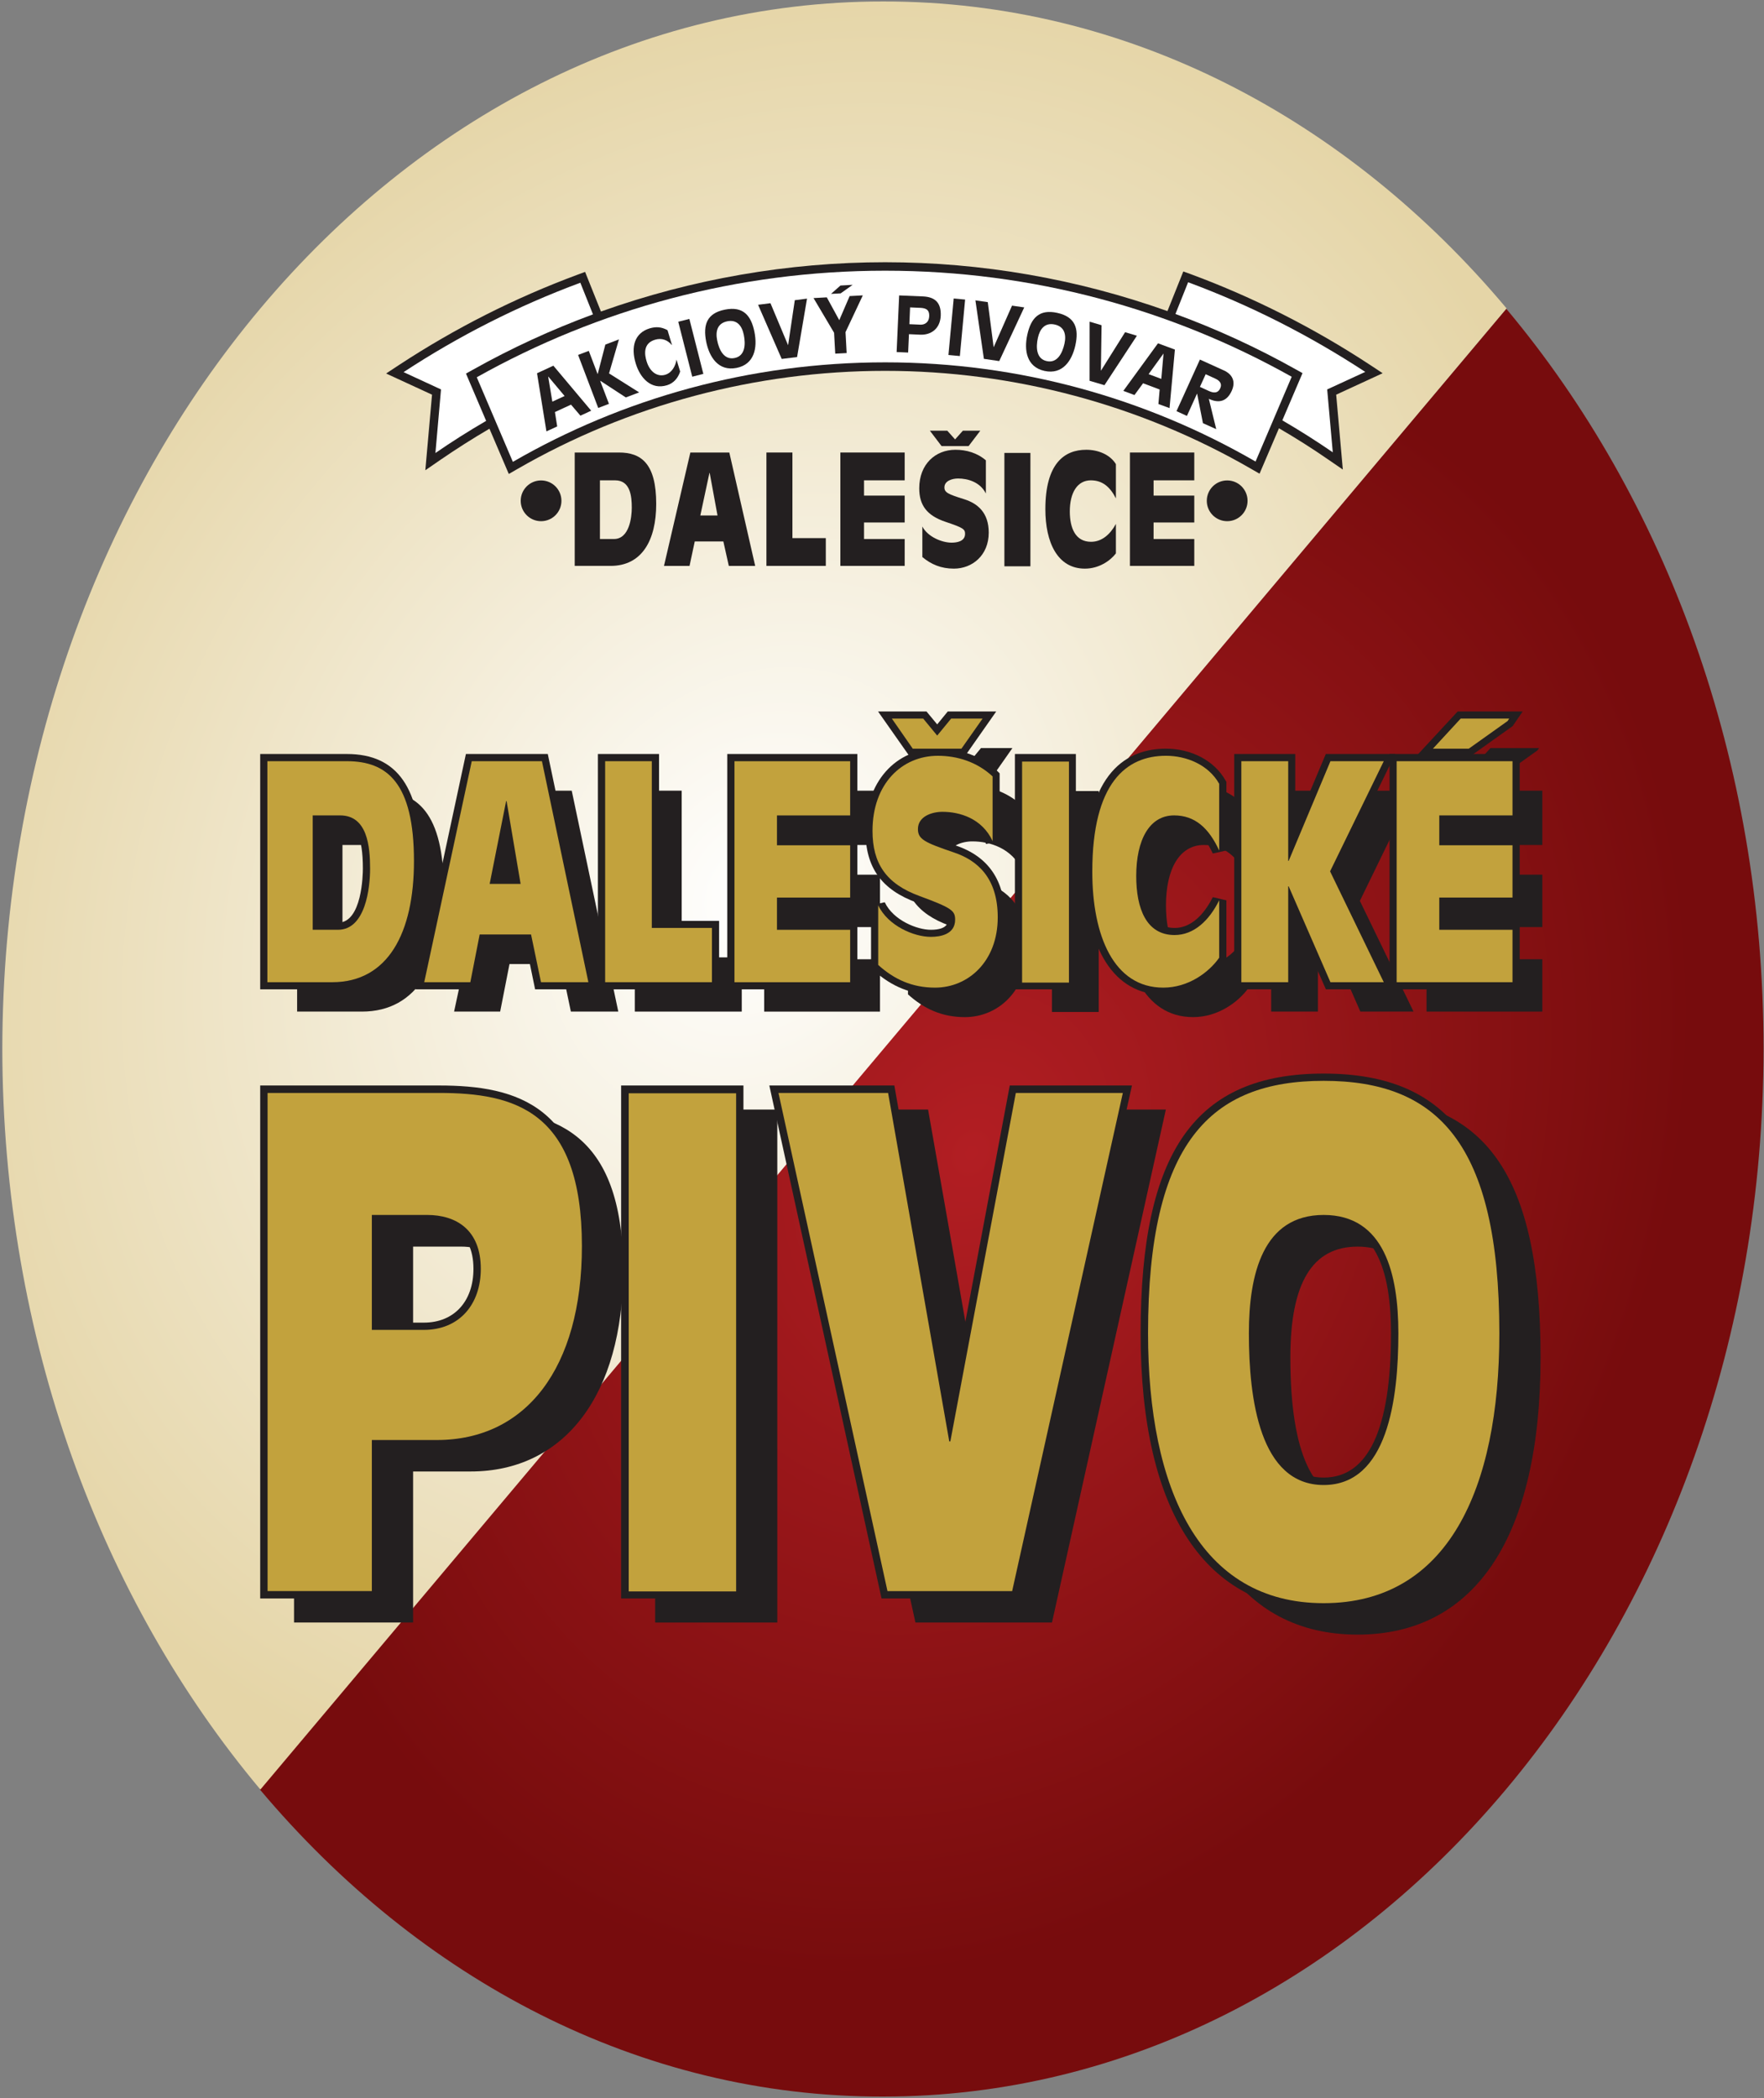 <?xml version="1.0" encoding="UTF-8" standalone="no"?>
<!DOCTYPE svg PUBLIC "-//W3C//DTD SVG 1.1//EN" "http://www.w3.org/Graphics/SVG/1.1/DTD/svg11.dtd">
<svg width="100%" height="100%" viewBox="0 0 1775 2111" version="1.1" xmlns="http://www.w3.org/2000/svg" xmlns:xlink="http://www.w3.org/1999/xlink" xml:space="preserve" xmlns:serif="http://www.serif.com/" style="fill-rule:evenodd;clip-rule:evenodd;stroke-linejoin:round;stroke-miterlimit:1.414;">
    <rect x="0" y="0" width="1775" height="2111" fill="#808080" stroke="none"/>
    <g id="Artboard1" transform="matrix(0.874,0,0,0.928,-141.575,-125.32)">
        <rect x="162" y="135" width="2030.44" height="2273.13" style="fill:none;"/>
        <g transform="matrix(-425.079,837.899,705.923,317.4,1853.59,1642.28)">
            <path d="M-1.158,-0.637L1.029,-1.353C1.149,-1.02 1.162,-0.653 1.039,-0.33C0.794,0.316 0.102,0.541 -0.508,0.174C-0.812,-0.009 -1.038,-0.305 -1.158,-0.637L-1.158,-0.637Z" style="fill:url(#_Radial1);fill-rule:nonzero;"/>
        </g>
        <g transform="matrix(589.725,-882.257,-774.7,-458.945,505.662,794.475)">
            <path d="M-0.552,0.02C-0.806,-0.174 -0.982,-0.454 -1.061,-0.751L0.932,-1.085L0.933,-1.085C1.012,-0.788 0.993,-0.475 0.858,-0.216C0.589,0.302 -0.042,0.407 -0.552,0.02Z" style="fill:url(#_Radial2);fill-rule:nonzero;"/>
        </g>
        <g transform="matrix(4.768,0,0,4.489,1009.4,1868.05)">
            <path d="M0,-123.891L-27.753,-123.891L-27.753,0L1.783,0L1.783,-123.891L0,-123.891Z" style="fill:rgb(35,31,32);fill-rule:nonzero;"/>
        </g>
        <g transform="matrix(4.768,0,0,4.489,1454.69,1868.05)">
            <path d="M0,-123.891L-27.296,-123.891C-27.296,-123.891 -39.046,-61.445 -41.717,-47.187C-44.247,-61.463 -55.167,-123.891 -55.167,-123.891L-85.357,-123.891L-58.259,0L-25.329,0L2.205,-123.891L0,-123.891Z" style="fill:rgb(35,31,32);fill-rule:nonzero;"/>
        </g>
        <g transform="matrix(4.768,0,0,4.489,1475.19,1599.47)">
            <path d="M0,-4.196C0,38.984 15.695,62.74 44.199,62.74C72.668,62.74 88.375,38.984 88.375,-4.196C88.375,-48.192 75.168,-66.936 44.199,-66.936C13.223,-66.936 0,-48.192 0,-4.196M27.951,-4.196C27.951,-22.227 33.266,-30.991 44.199,-30.991C55.119,-30.991 60.457,-22.227 60.457,-4.196C60.457,18.927 54.975,30.638 44.199,30.638C33.432,30.638 27.951,18.927 27.951,-4.196" style="fill:rgb(35,31,32);fill-rule:nonzero;"/>
        </g>
        <g transform="matrix(4.768,0,0,4.489,470.049,1868.05)">
            <path d="M0,-123.891L-1.783,-123.891L-1.783,0L26.962,0L26.962,-36.482L40.874,-36.482C63.557,-36.482 77.675,-55.107 77.675,-85.125C77.675,-119.164 60.205,-123.891 41.365,-123.891L0,-123.891M38.54,-90.828C42.679,-90.828 49.711,-89.343 49.711,-79.618C49.711,-71.733 45.028,-66.615 37.728,-66.615L26.962,-66.615L26.962,-90.828L38.54,-90.828Z" style="fill:rgb(35,31,32);fill-rule:nonzero;"/>
        </g>
        <g transform="matrix(4.768,0,0,4.489,509.046,1894.15)">
            <path d="M0,-123.889L-1.792,-123.889L-1.792,0L26.958,0L26.958,-36.481L40.855,-36.481C63.565,-36.481 77.67,-55.101 77.67,-85.133C77.67,-119.159 60.214,-123.889 41.388,-123.889L0,-123.889M38.527,-90.791C42.705,-90.791 49.715,-89.355 49.715,-79.603C49.715,-71.728 45.007,-66.654 37.736,-66.654L26.958,-66.654L26.958,-90.791L38.527,-90.791Z" style="fill:rgb(35,31,32);fill-rule:nonzero;"/>
        </g>
        <g transform="matrix(4.768,0,0,4.489,1048.41,1894.15)">
            <path d="M0,-123.889L-27.717,-123.889L-27.717,0L1.779,0L1.779,-123.889L0,-123.889Z" style="fill:rgb(35,31,32);fill-rule:nonzero;"/>
        </g>
        <g transform="matrix(4.768,0,0,4.489,1493.77,1894.15)">
            <path d="M0,-123.889L-27.326,-123.889C-27.326,-123.889 -39.05,-61.431 -41.751,-47.171C-44.229,-61.452 -55.219,-123.889 -55.219,-123.889L-85.375,-123.889L-58.275,0L-25.301,0L2.193,-123.889L0,-123.889Z" style="fill:rgb(35,31,32);fill-rule:nonzero;"/>
        </g>
        <g transform="matrix(4.768,0,0,4.489,1514.23,1625.45)">
            <path d="M0,-4.165C0,38.992 15.709,62.778 44.195,62.778C72.709,62.778 88.385,38.992 88.385,-4.165C88.385,-48.165 75.158,-66.943 44.195,-66.943C13.227,-66.943 0,-48.165 0,-4.165M27.965,-4.165C27.965,-22.18 33.27,-30.93 44.195,-30.93C55.119,-30.93 60.469,-22.18 60.469,-4.165C60.469,18.94 55.006,30.7 44.195,30.7C33.424,30.7 27.965,18.94 27.965,-4.165" style="fill:rgb(35,31,32);fill-rule:nonzero;"/>
        </g>
        <g transform="matrix(4.768,0,0,4.489,667.27,1860.06)">
            <path d="M0,-120.31L-41.365,-120.31L-41.365,0L-16.186,0L-16.186,-36.485L-0.492,-36.485C21.023,-36.485 34.535,-53.836 34.535,-83.345C34.535,-116.11 18.177,-120.31 0,-120.31M-3.637,-63.082L-16.186,-63.082L-16.186,-90.843L-2.825,-90.843C4.173,-90.843 10.122,-87.259 10.122,-77.837C10.122,-69.254 4.954,-63.082 -3.637,-63.082" style="fill:rgb(194,162,61);fill-rule:nonzero;"/>
        </g>
        <g transform="matrix(4.768,0,0,4.489,-882.168,-1694.45)">
            <rect x="370.805" y="671.599" width="25.934" height="120.31" style="fill:rgb(194,162,61);"/>
        </g>
        <g transform="matrix(4.768,0,0,4.489,1256.13,1482.38)">
            <path d="M0,47.974L-0.265,47.974L-15.033,-36.168L-41.502,-36.168L-15.182,84.142L14.921,84.142L41.646,-36.168L15.809,-36.168L0,47.974Z" style="fill:rgb(194,162,61);fill-rule:nonzero;"/>
        </g>
        <g transform="matrix(4.768,0,0,4.489,1685.92,1873.17)">
            <path d="M0,-126.156C-27.375,-126.156 -42.406,-111.23 -42.406,-65.174C-42.406,-27.572 -29.967,0 0,0C29.967,0 42.42,-27.572 42.42,-65.174C42.42,-111.23 27.389,-126.156 0,-126.156M0,-28.539C-15.428,-28.539 -18.059,-49.302 -18.059,-65.174C-18.059,-79.484 -14.645,-93.764 0,-93.764C14.654,-93.764 18.039,-79.484 18.039,-65.174C18.039,-49.302 15.445,-28.539 0,-28.539" style="fill:rgb(194,162,61);fill-rule:nonzero;"/>
        </g>
        <g transform="matrix(4.768,0,0,4.489,469.814,1207.66)">
            <path d="M0,-56.837L-1.733,-56.837L-1.733,0L15.656,0C29.286,0 37.145,-11.272 37.145,-30.96C37.145,-48.618 31.43,-56.837 19.188,-56.837L0,-56.837M17.562,-40.302C21.406,-40.302 23.059,-36.942 23.059,-29.149C23.059,-27.832 22.882,-16.095 17.058,-16.095L12.677,-16.095L12.677,-40.302L17.562,-40.302Z" style="fill:rgb(35,31,32);fill-rule:nonzero;"/>
        </g>
        <g transform="matrix(4.768,0,0,4.489,785.915,1207.66)">
            <path d="M0,-56.837L-18.357,-56.837L-30.547,0L-15.867,0C-15.867,0 -14.017,-9.344 -13.601,-11.518L-4.016,-11.518C-3.563,-9.37 -1.648,0 -1.648,0L13.353,0L1.413,-56.837L0,-56.837M-8.711,-36.191C-7.938,-31.755 -7.468,-28.777 -7.196,-27.151L-10.507,-27.151C-10.178,-28.812 -9.594,-31.759 -8.711,-36.191" style="fill:rgb(35,31,32);fill-rule:nonzero;"/>
        </g>
        <g transform="matrix(4.768,0,0,4.489,912.406,1207.66)">
            <path d="M0,-56.837L-13.015,-56.837L-13.015,0L16.253,0L16.253,-16.534L1.749,-16.534L1.749,-56.837L0,-56.837Z" style="fill:rgb(35,31,32);fill-rule:nonzero;"/>
        </g>
        <g transform="matrix(4.768,0,0,4.489,1140.77,1207.66)">
            <path d="M0,-56.837L-29.676,-56.837L-29.676,0L1.74,0L1.74,-16.095L-15.945,-16.095L-15.945,-20.44L1.74,-20.44L1.74,-36.524L-15.945,-36.524L-15.945,-40.302L1.74,-40.302L1.74,-56.837L0,-56.837Z" style="fill:rgb(35,31,32);fill-rule:nonzero;"/>
        </g>
        <g transform="matrix(4.768,0,0,4.489,1158.43,1124.33)">
            <path d="M0,-19.707C0,-10.864 3.844,-5.479 12.471,-2.348C19.921,0.394 19.921,0.784 19.921,1.737C19.921,2.332 19.921,4.181 15.778,4.181C12.45,4.181 6.716,1.9 4.648,-2.47L1.339,-1.724L1.339,13.436L1.933,13.954C6.404,17.981 11.122,19.854 16.797,19.854C25.178,19.854 33.657,13.436 33.657,1.162C33.657,-7.688 29.694,-13.501 21.867,-16.153C14.975,-18.486 14.391,-19.035 14.391,-20.142C14.391,-22.561 18.563,-22.589 18.589,-22.589C20.913,-22.589 26.584,-21.999 29.127,-16.535L32.391,-17.242L32.391,-33.604L31.851,-34.141C28.051,-37.698 23.096,-39.561 17.477,-39.561C7.186,-39.561 0,-31.417 0,-19.707" style="fill:rgb(35,31,32);fill-rule:nonzero;"/>
        </g>
        <g transform="matrix(4.768,0,0,4.489,1293.26,954.464)">
            <path d="M0,-10.709L-8.412,-10.709C-8.412,-10.709 -9.998,-8.772 -10.965,-7.587C-11.952,-8.772 -13.551,-10.709 -13.551,-10.709L-25.249,-10.709L-17.729,0L-4.213,0L3.29,-10.709L0,-10.709Z" style="fill:rgb(35,31,32);fill-rule:nonzero;"/>
        </g>
        <g transform="matrix(4.768,0,0,4.489,1392.57,1207.66)">
            <path d="M0,-56.837L-13.025,-56.837L-13.025,0L1.691,0L1.691,-56.837L0,-56.837Z" style="fill:rgb(35,31,32);fill-rule:nonzero;"/>
        </g>
        <g transform="matrix(4.768,0,0,4.489,1411.27,1080.08)">
            <path d="M0,0.009C0,18.634 7.024,29.712 18.877,29.712C25.74,29.712 31.092,25.631 33.766,21.801L34.115,21.326L34.115,6.927L30.842,6.155C29.436,8.939 26.428,13.595 21.604,13.595C15.375,13.595 14.053,6.747 14.053,1.05C14.053,-2.025 14.57,-11.877 21.488,-11.877C25.525,-11.877 28.408,-9.558 30.828,-4.388L34.115,-5.113L34.115,-21.668L33.891,-22.054C31.242,-26.768 25.707,-29.703 19.508,-29.703C10.582,-29.703 0,-24.546 0,0.009" style="fill:rgb(35,31,32);fill-rule:nonzero;"/>
        </g>
        <g transform="matrix(4.768,0,0,4.489,1755.11,1207.66)">
            <path d="M0,-56.837L-13.994,-56.837C-13.994,-56.837 -18.377,-46.465 -21.373,-39.306L-21.373,-56.837L-36.107,-56.837L-36.107,0L-21.373,0L-21.373,-16.851C-18.377,-10.012 -13.973,0 -13.973,0L2.773,0C2.773,0 -10.348,-27.063 -11.051,-28.495C-10.348,-29.919 2.773,-56.837 2.773,-56.837L0,-56.837Z" style="fill:rgb(35,31,32);fill-rule:nonzero;"/>
        </g>
        <g transform="matrix(4.768,0,0,4.489,1899.54,954.464)">
            <path d="M0,-10.709L-12.443,-10.709L-22.367,0L-9.236,0L0.826,-7.169L3.25,-10.709L0,-10.709Z" style="fill:rgb(35,31,32);fill-rule:nonzero;"/>
        </g>
        <g transform="matrix(4.768,0,0,4.489,1903.33,1207.66)">
            <path d="M0,-56.837L-29.686,-56.837L-29.686,0L1.736,0L1.736,-16.095L-15.963,-16.095L-15.963,-20.44L1.736,-20.44L1.736,-36.524L-15.963,-36.524L-15.963,-40.302L1.736,-40.302L1.736,-56.837L0,-56.837Z" style="fill:rgb(35,31,32);fill-rule:nonzero;"/>
        </g>
        <g transform="matrix(4.768,0,0,4.489,595.662,1231.79)">
            <path d="M0,-53.356L-19.212,-53.356L-19.212,0L-3.562,0C9.928,0 16.214,-11.908 16.214,-29.189C16.214,-48.186 9.722,-53.356 0,-53.356M-2.152,-12.645L-8.263,-12.645L-8.263,-40.244L-1.638,-40.244C4.977,-40.244 5.58,-32.758 5.58,-27.41C5.58,-22.78 4.516,-12.645 -2.152,-12.645" style="fill:rgb(35,31,32);fill-rule:nonzero;"/>
        </g>
        <g transform="matrix(4.768,0,0,4.489,739.418,1231.79)">
            <path d="M0,-53.356L-11.46,0L-0.333,0L1.92,-11.486L14.338,-11.486L16.737,0L28.188,0L16.946,-53.356L0,-53.356M4.34,-23.702L8.293,-43.702L8.408,-43.702L11.794,-23.702L4.34,-23.702Z" style="fill:rgb(35,31,32);fill-rule:nonzero;"/>
        </g>
        <g transform="matrix(4.768,0,0,4.489,946.817,1231.79)">
            <path d="M0,-53.356L-11.324,-53.356L-11.324,0L14.505,0L14.505,-13.097L0,-13.097L0,-53.356Z" style="fill:rgb(35,31,32);fill-rule:nonzero;"/>
        </g>
        <g transform="matrix(4.768,0,0,4.489,1041.8,992.303)">
            <path d="M0,53.356L27.963,53.356L27.963,40.71L10.279,40.71L10.279,32.939L27.963,32.939L27.963,20.285L10.279,20.285L10.279,13.112L27.963,13.112L27.963,0L0,0L0,53.356Z" style="fill:rgb(35,31,32);fill-rule:nonzero;"/>
        </g>
        <g transform="matrix(4.768,0,0,4.489,1294.31,1133.21)">
            <path d="M0,-9.397C-6.98,-11.754 -8.633,-12.563 -8.633,-15.01C-8.633,-18.085 -5.232,-19.148 -2.689,-19.148C1.432,-19.148 6.848,-17.572 9.373,-12.116L9.373,-27.717C5.617,-31.263 0.855,-32.694 -3.836,-32.694C-12.516,-32.694 -19.578,-25.921 -19.578,-14.592C-19.578,-6.646 -16.324,-1.74 -8.246,1.181C-0.555,3.993 0.346,4.634 0.346,6.887C0.346,10.476 -3.27,11.042 -5.518,11.042C-9.578,11.042 -15.846,8.399 -18.238,3.414L-18.238,17.802C-14.383,21.265 -10.086,23.297 -4.5,23.297C3.457,23.297 10.611,17.021 10.611,6.312C10.611,-3.194 5.719,-7.437 0,-9.397" style="fill:rgb(35,31,32);fill-rule:nonzero;"/>
        </g>
        <g transform="matrix(4.768,0,0,4.489,1303.35,946.105)">
            <path d="M0,7.252L5.078,0L-2.517,0L-5.886,4.103L-9.276,0L-16.814,0L-11.758,7.252L0,7.252Z" style="fill:rgb(35,31,32);fill-rule:nonzero;"/>
        </g>
        <g transform="matrix(4.768,0,0,4.489,-882.168,-2650.45)">
            <rect x="472.998" y="811.57" width="11.297" height="53.356" style="fill:rgb(35,31,32);"/>
        </g>
        <g transform="matrix(4.768,0,0,4.489,1538.57,1237.78)">
            <path d="M0,-55.991C-9.532,-55.991 -17.791,-49.521 -17.791,-28.011C-17.791,-12.535 -12.594,0 -0.623,0C5.477,0 10.389,-3.698 12.893,-7.217L12.893,-21.096C10.445,-16.207 6.746,-12.671 2.072,-12.671C-4.762,-12.671 -7.174,-19.159 -7.174,-27.013C-7.174,-35.68 -3.963,-41.579 1.98,-41.579C6.988,-41.579 10.34,-38.597 12.893,-33.081L12.893,-49.219C10.291,-53.852 5.033,-55.991 0,-55.991" style="fill:rgb(35,31,32);fill-rule:nonzero;"/>
        </g>
        <g transform="matrix(4.768,0,0,4.489,1728.14,1231.79)">
            <path d="M0,-53.356L-10.115,-29.259L-10.244,-29.259L-10.244,-53.356L-21.533,-53.356L-21.533,0L-10.244,0L-10.244,-23.134L-10.115,-23.134L0,0L12.844,0L-0.113,-26.745L12.844,-53.356L0,-53.356Z" style="fill:rgb(35,31,32);fill-rule:nonzero;"/>
        </g>
        <g transform="matrix(4.768,0,0,4.489,1931.9,976.034)">
            <path d="M0,-6.084L0.422,-6.668L-11.303,-6.668L-18.002,0.584L-9.348,0.584L0,-6.084Z" style="fill:rgb(35,31,32);fill-rule:nonzero;"/>
        </g>
        <g transform="matrix(4.768,0,0,4.489,1937.64,1172.94)">
            <path d="M0,-27.132L0,-40.244L-27.951,-40.244L-27.951,13.112L0,13.112L0,0.467L-17.697,0.467L-17.697,-7.305L0,-7.305L0,-19.959L-17.697,-19.959L-17.697,-27.132L0,-27.132Z" style="fill:rgb(35,31,32);fill-rule:nonzero;"/>
        </g>
        <g transform="matrix(4.768,0,0,4.489,561.298,1199.93)">
            <path d="M0,-53.379L-19.188,-53.379L-19.188,0L-3.532,0C9.954,0 16.208,-11.939 16.208,-29.237C16.208,-48.195 9.708,-53.379 0,-53.379M-2.13,-12.663L-8.24,-12.663L-8.24,-40.288L-1.626,-40.288C4.963,-40.288 5.614,-32.781 5.614,-27.427C5.614,-22.803 4.521,-12.663 -2.13,-12.663" style="fill:rgb(194,162,61);fill-rule:nonzero;"/>
        </g>
        <g transform="matrix(4.768,0,0,4.489,705.114,1199.93)">
            <path d="M0,-53.379L-11.474,0L-0.343,0L1.91,-11.525L14.32,-11.525L16.719,0L28.161,0L16.947,-53.379L0,-53.379M4.322,-23.742L8.298,-43.736L8.411,-43.736L11.799,-23.742L4.322,-23.742Z" style="fill:rgb(194,162,61);fill-rule:nonzero;"/>
        </g>
        <g transform="matrix(4.768,0,0,4.489,912.406,1199.93)">
            <path d="M0,-53.379L-11.266,-53.379L-11.266,0L14.518,0L14.518,-13.108L0,-13.108L0,-53.379Z" style="fill:rgb(194,162,61);fill-rule:nonzero;"/>
        </g>
        <g transform="matrix(4.768,0,0,4.489,1007.57,960.337)">
            <path d="M0,53.379L27.937,53.379L27.937,40.716L10.266,40.716L10.266,32.933L27.937,32.933L27.937,20.303L10.266,20.303L10.266,13.091L27.937,13.091L27.937,0L0,0L0,53.379Z" style="fill:rgb(194,162,61);fill-rule:nonzero;"/>
        </g>
        <g transform="matrix(4.768,0,0,4.489,1259.98,1101.09)">
            <path d="M0,-9.337C-7.001,-11.723 -8.637,-12.497 -8.637,-14.965C-8.637,-18.053 -5.228,-19.134 -2.711,-19.134C1.437,-19.134 6.843,-17.562 9.392,-12.066L9.392,-27.686C5.609,-31.205 0.848,-32.667 -3.823,-32.667C-12.515,-32.667 -19.605,-25.903 -19.605,-14.53C-19.605,-6.65 -16.296,-1.722 -8.224,1.213C-0.558,4.055 0.347,4.692 0.347,6.914C0.347,10.495 -3.269,11.065 -5.522,11.065C-9.585,11.065 -15.841,8.43 -18.229,3.453L-18.229,17.848C-14.399,21.305 -10.082,23.33 -4.503,23.33C3.466,23.33 10.634,17.049 10.634,6.339C10.634,-3.18 5.723,-7.436 0,-9.337" style="fill:rgb(194,162,61);fill-rule:nonzero;"/>
        </g>
        <g transform="matrix(4.768,0,0,4.489,1268.86,914.086)">
            <path d="M0,7.278L5.117,0L-2.475,0L-5.848,4.111L-9.233,0L-16.801,0L-11.746,7.278L0,7.278Z" style="fill:rgb(194,162,61);fill-rule:nonzero;"/>
        </g>
        <g transform="matrix(4.768,0,0,4.489,-882.168,-2714.27)">
            <rect x="465.79" y="818.668" width="11.315" height="53.379" style="fill:rgb(194,162,61);"/>
        </g>
        <g transform="matrix(4.768,0,0,4.489,1504.28,1205.81)">
            <path d="M0,-55.997C-9.549,-55.997 -17.772,-49.505 -17.772,-28.003C-17.772,-12.537 -12.602,0 -0.631,0C5.439,0 10.393,-3.689 12.867,-7.226L12.867,-21.085C10.459,-16.208 6.766,-12.703 2.096,-12.703C-4.752,-12.703 -7.164,-19.14 -7.164,-26.962C-7.164,-35.698 -3.979,-41.598 1.98,-41.598C6.986,-41.598 10.336,-38.594 12.867,-33.125L12.867,-49.233C10.289,-53.814 5.016,-55.997 0,-55.997" style="fill:rgb(194,162,61);fill-rule:nonzero;"/>
        </g>
        <g transform="matrix(4.768,0,0,4.489,1693.72,1199.93)">
            <path d="M0,-53.379L-10.086,-29.299L-10.199,-29.299L-10.199,-53.379L-21.512,-53.379L-21.512,0L-10.199,0L-10.199,-23.153L-10.086,-23.153L0,0L12.877,0L-0.088,-26.773L12.877,-53.379L0,-53.379Z" style="fill:rgb(194,162,61);fill-rule:nonzero;"/>
        </g>
        <g transform="matrix(4.768,0,0,4.489,1897.7,944.076)">
            <path d="M0,-6.085L0.387,-6.682L-11.324,-6.682L-18.037,0.597L-9.383,0.597L0,-6.085Z" style="fill:rgb(194,162,61);fill-rule:nonzero;"/>
        </g>
        <g transform="matrix(4.768,0,0,4.489,1903.33,1141.17)">
            <path d="M0,-27.197L0,-40.288L-27.973,-40.288L-27.973,13.091L0,13.091L0,0.428L-17.68,0.428L-17.68,-7.355L0,-7.355L0,-19.985L-17.68,-19.985L-17.68,-27.197L0,-27.197Z" style="fill:rgb(194,162,61);fill-rule:nonzero;"/>
        </g>
        <g transform="matrix(4.768,0,0,4.489,852.697,718.394)">
            <path d="M0,-13.941L3.668,-13.941C7.341,-13.941 7.688,-10.097 7.688,-7.335C7.688,-4.967 7.082,0.229 3.388,0.229L0,0.229L0,-13.941M-6.093,6.721L2.597,6.721C10.09,6.721 13.587,0.603 13.587,-8.249C13.587,-18.004 9.972,-20.662 4.577,-20.662L-6.093,-20.662L-6.093,6.721Z" style="fill:rgb(35,31,32);fill-rule:nonzero;"/>
        </g>
        <g transform="matrix(4.768,0,0,4.489,988.056,680.283)">
            <path d="M0,3.041L-4.151,3.041L-1.954,-7.221L-1.885,-7.221L0,3.041M-12.923,15.212L-6.755,15.212L-5.495,9.309L1.411,9.309L2.728,15.212L9.097,15.212L2.851,-12.171L-6.558,-12.171L-12.923,15.212Z" style="fill:rgb(35,31,32);fill-rule:nonzero;"/>
        </g>
        <g transform="matrix(4.768,0,0,4.489,1044.37,748.563)">
            <path d="M0,-27.383L6.278,-27.383L6.278,-6.707L14.338,-6.707L14.338,0L0,0L0,-27.383Z" style="fill:rgb(35,31,32);fill-rule:nonzero;"/>
        </g>
        <g transform="matrix(4.768,0,0,4.489,1129.49,748.563)">
            <path d="M0,-27.383L15.531,-27.383L15.531,-20.662L5.714,-20.662L5.714,-16.973L15.531,-16.973L15.531,-10.481L5.714,-10.481L5.714,-6.492L15.531,-6.492L15.531,0L0,0L0,-27.383Z" style="fill:rgb(35,31,32);fill-rule:nonzero;"/>
        </g>
        <g transform="matrix(4.768,0,0,4.489,1297.03,683.477)">
            <path d="M0,-2.986C-1.41,-5.789 -4.428,-6.606 -6.713,-6.606C-8.127,-6.606 -10.012,-6.048 -10.012,-4.458C-10.012,-3.215 -9.093,-2.801 -5.205,-1.59C-2.043,-0.588 0.689,1.59 0.689,6.462C0.689,11.966 -3.294,15.164 -7.723,15.164C-10.819,15.164 -13.213,14.136 -15.34,12.367L-15.34,4.992C-14.021,7.53 -10.543,8.891 -8.281,8.891C-7.024,8.891 -5.025,8.597 -5.025,6.757C-5.025,5.606 -5.525,5.281 -9.787,3.844C-14.271,2.329 -16.091,-0.175 -16.091,-4.243C-16.091,-10.071 -12.177,-13.546 -7.346,-13.546C-4.734,-13.546 -2.104,-12.803 0,-10.994L0,-2.986M-13.521,-18.15L-9.316,-18.15L-7.438,-16.046L-5.557,-18.15L-1.349,-18.15L-4.173,-14.433L-10.701,-14.433L-13.521,-18.15Z" style="fill:rgb(35,31,32);fill-rule:nonzero;"/>
        </g>
        <g transform="matrix(4.768,0,0,4.489,-882.168,-3500.33)">
            <rect x="461.516" y="919.229" width="6.281" height="27.383" style="fill:rgb(35,31,32);"/>
        </g>
        <g transform="matrix(4.768,0,0,4.489,1446.73,698.844)">
            <path d="M0,-5.228C-1.419,-8.026 -3.264,-9.585 -6.053,-9.585C-9.343,-9.585 -11.131,-6.564 -11.131,-2.087C-11.131,1.927 -9.791,5.257 -5.996,5.257C-3.387,5.257 -1.354,3.443 0,0.935L0,8.06C-1.384,9.865 -4.111,11.741 -7.489,11.741C-14.145,11.741 -17.035,5.336 -17.035,-2.61C-17.035,-13.649 -12.457,-16.969 -7.16,-16.969C-4.357,-16.969 -1.445,-15.858 0,-13.495L0,-5.228Z" style="fill:rgb(35,31,32);fill-rule:nonzero;"/>
        </g>
        <g transform="matrix(4.768,0,0,4.489,1462.88,748.563)">
            <path d="M0,-27.383L15.537,-27.383L15.537,-20.662L5.71,-20.662L5.71,-16.973L15.537,-16.973L15.537,-10.481L5.71,-10.481L5.71,-6.492L15.537,-6.492L15.537,0L0,0L0,-27.383Z" style="fill:rgb(35,31,32);fill-rule:nonzero;"/>
        </g>
        <g transform="matrix(4.768,0,0,4.489,1598.3,678.003)">
            <path d="M0,0.003C0,2.718 -2.205,4.923 -4.92,4.923C-7.643,4.923 -9.844,2.718 -9.844,0.003C-9.844,-2.715 -7.643,-4.92 -4.92,-4.92C-2.205,-4.92 0,-2.715 0,0.003" style="fill:rgb(35,31,32);fill-rule:nonzero;"/>
        </g>
        <g transform="matrix(4.768,0,0,4.489,808.36,678.003)">
            <path d="M0,0.003C0,2.718 -2.195,4.923 -4.919,4.923C-7.634,4.923 -9.833,2.718 -9.833,0.003C-9.833,-2.715 -7.634,-4.92 -4.919,-4.92C-2.195,-4.92 0,-2.715 0,0.003" style="fill:rgb(35,31,32);fill-rule:nonzero;"/>
        </g>
        <g transform="matrix(4.768,0,0,4.489,1753.85,528.569)">
            <path d="M0,2.477L-3.08,0.444C-16.631,-8.464 -31.162,-15.827 -46.26,-21.423L-48.139,-22.103L-48.877,-20.254L-51.967,-12.528C-73.771,-20.294 -96.85,-24.331 -120.125,-24.331C-143.565,-24.331 -166.819,-20.254 -188.756,-12.426L-192.586,-21.999L-194.463,-21.299C-209.533,-15.708 -224.024,-8.377 -237.546,0.509L-240.628,2.543C-240.628,2.543 -231.461,6.77 -229.546,7.657C-229.762,10.015 -231.162,25.912 -231.162,25.912L-227.57,23.434C-223.757,20.813 -219.764,18.269 -215.678,15.879L-211.009,26.808L-209.006,25.653C-182.119,10.116 -151.375,1.902 -120.125,1.902C-89.074,1.902 -58.51,10.089 -31.719,25.599L-29.73,26.742L-25.043,15.77C-20.967,18.142 -17.004,20.651 -13.209,23.277L-9.621,25.741C-9.621,25.741 -11.004,10.015 -11.225,7.657C-9.305,6.764 0,2.477 0,2.477" style="fill:rgb(35,31,32);fill-rule:nonzero;"/>
        </g>
        <g transform="matrix(4.768,0,0,4.489,1181.11,635.77)">
            <path d="M0,-46.167C-35.801,-46.167 -69.44,-36.812 -98.62,-20.427L-89.905,0C-63.469,-15.273 -32.761,-24.032 0,-24.032C32.549,-24.032 63.09,-15.301 89.428,-0.071L98.156,-20.549C69.104,-36.85 35.615,-46.167 0,-46.167" style="fill:white;fill-rule:nonzero;"/>
        </g>
        <g transform="matrix(4.768,0,0,4.489,706.099,531.704)">
            <path d="M0,0.971C9.334,-4.273 19.06,-8.741 29.065,-12.44L26.013,-20.078C10.898,-14.478 -3.399,-7.2 -16.67,1.512L-7.63,5.693L-8.979,21.049C-5.008,18.304 -0.914,15.721 3.269,13.284L-1.599,1.862L0,0.971Z" style="fill:white;fill-rule:nonzero;"/>
        </g>
        <g transform="matrix(4.768,0,0,4.489,1733.78,528.236)">
            <path d="M0,2.231C-13.301,-6.502 -27.635,-13.816 -42.768,-19.42L-45.828,-11.759C-35.818,-8.087 -26.098,-3.616 -16.752,1.63L-15.145,2.526L-20.018,13.933C-15.857,16.353 -11.795,18.931 -7.836,21.651L-9.189,6.465L0,2.231Z" style="fill:white;fill-rule:nonzero;"/>
        </g>
        <g transform="matrix(4.768,0,0,4.489,780.258,594.541)">
            <path d="M0,-12.212L2.271,1.827L4.871,0.628L4.323,-2.842L8.205,-4.634L10.481,-1.968L13.077,-3.171L3.949,-14.039L0,-12.212M3.699,-5.355L2.697,-11.382L2.728,-11.404L6.66,-6.72L3.699,-5.355Z" style="fill:rgb(35,31,32);fill-rule:nonzero;"/>
        </g>
        <g transform="matrix(4.768,0,0,4.489,874.585,577.351)">
            <path d="M0,-16.562L-3.286,-15.309L-5.126,-8.215L-5.162,-8.207L-7.282,-13.789L-9.866,-12.81L-5.003,0L-2.416,-0.995L-4.529,-6.546L-4.498,-6.563L1.656,-2.544L4.88,-3.76L-2.394,-8.346L0,-16.562Z" style="fill:rgb(35,31,32);fill-rule:nonzero;"/>
        </g>
        <g transform="matrix(4.768,0,0,4.489,928.032,505.751)">
            <path d="M0,7.922C-1.902,8.51 -3.742,7.289 -4.532,4.688C-5.029,3.084 -5.438,0.357 -2.521,-0.521C-0.861,-1.04 0.576,-0.425 1.524,0.718L1.599,0.756L0.52,-2.832C-0.962,-3.653 -2.293,-3.72 -3.812,-3.267C-7.405,-2.16 -8.398,1.151 -7.155,5.207C-6.093,8.712 -3.448,11.642 0.387,10.464C1.981,9.981 3.048,8.747 3.568,7.152L2.689,4.267C2.46,5.777 1.616,7.421 0,7.922" style="fill:rgb(35,31,32);fill-rule:nonzero;"/>
        </g>
        <g transform="matrix(1.175,4.35,4.621,-1.106,982.843,492.012)">
            <rect x="-3.824" y="-7.68" width="13.697" height="2.768" style="fill:rgb(35,31,32);"/>
        </g>
        <g transform="matrix(4.768,0,0,4.489,996.581,533.891)">
            <path d="M0,-14.069C-4.379,-13.2 -5.32,-10.379 -4.524,-6.326C-3.765,-2.565 -1.546,0.874 2.802,0.009C7.146,-0.847 7.885,-4.876 7.137,-8.64C6.333,-12.694 4.379,-14.943 0,-14.069M2.323,-2.376C-0.264,-1.862 -1.428,-4.419 -1.876,-6.684C-2.301,-8.798 -1.845,-10.765 0.566,-11.249C2.974,-11.736 4.146,-10.081 4.563,-7.959C5.017,-5.701 4.916,-2.89 2.323,-2.376" style="fill:rgb(35,31,32);fill-rule:nonzero;"/>
        </g>
        <g transform="matrix(4.768,0,0,4.489,1069.36,473.897)">
            <path d="M0,7.844L-0.031,7.844L-4.265,-2.254L-7.256,-1.876L-1.551,11.205L2.162,10.748L4.56,-3.361L1.609,-2.983L0,7.844Z" style="fill:rgb(35,31,32);fill-rule:nonzero;"/>
        </g>
        <g transform="matrix(-4.76,0.254,0.27,4.481,1119.06,454.323)">
            <path d="M-5.281,-2.038L-2.332,-2.038L0.058,-0.15L-2.269,-0.141L-5.281,-2.038Z" style="fill:rgb(35,31,32);fill-rule:nonzero;"/>
        </g>
        <g transform="matrix(4.768,0,0,4.489,1140.17,517.703)">
            <path d="M0,-13.735L-2.504,-7.915L-5.513,-13.427L-8.716,-13.252L-3.756,-4.881L-3.475,0.171L-0.72,0.027L-0.993,-5.029L3.18,-13.906L0,-13.735Z" style="fill:rgb(35,31,32);fill-rule:nonzero;"/>
        </g>
        <g transform="matrix(4.768,0,0,4.489,1224.71,516.191)">
            <path d="M0,-13.315L-5.775,-13.556L-6.383,0.119L-3.605,0.241L-3.409,-4.196L-0.711,-4.073C1.934,-3.959 4.12,-5.514 4.266,-8.646C4.389,-11.765 2.925,-13.178 0,-13.315M-0.637,-6.493L-3.308,-6.612L-3.136,-10.666L-1.103,-10.574C0.281,-10.539 1.567,-10.416 1.48,-8.536C1.405,-6.928 0.281,-6.458 -0.637,-6.493" style="fill:rgb(35,31,32);fill-rule:nonzero;"/>
        </g>
        <g transform="matrix(4.747,0.415,0.441,-4.469,1251.01,518.945)">
            <rect x="0.628" y="-0.158" width="2.771" height="13.702" style="fill:rgb(35,31,32);"/>
        </g>
        <g transform="matrix(4.768,0,0,4.489,1306.08,475.913)">
            <path d="M0,7.883L-0.03,7.878L-1.44,-2.963L-4.425,-3.392L-2.38,10.735L1.327,11.275L7.361,-1.692L4.415,-2.118L0,7.883Z" style="fill:rgb(35,31,32);fill-rule:nonzero;"/>
        </g>
        <g transform="matrix(4.768,0,0,4.489,1379.22,537.11)">
            <path d="M0,-14C-4.363,-14.966 -6.361,-12.744 -7.239,-8.702C-8.058,-4.96 -7.397,-0.919 -3.071,0.021C1.255,0.966 3.544,-2.408 4.37,-6.168C5.261,-10.204 4.37,-13.042 0,-14M1.743,-6.576C1.246,-4.323 0.021,-1.783 -2.548,-2.354C-5.118,-2.912 -5.167,-5.729 -4.68,-7.974C-4.218,-10.087 -3.006,-11.716 -0.607,-11.188C1.792,-10.662 2.204,-8.676 1.743,-6.576" style="fill:rgb(35,31,32);fill-rule:nonzero;"/>
        </g>
        <g transform="matrix(4.768,0,0,4.489,1457.31,541.262)">
            <path d="M0,-10.259L-5.813,-0.992L-5.843,-1.005L-5.685,-11.947L-8.566,-12.799L-8.574,1.477L-4.986,2.54L2.846,-9.405L0,-10.259Z" style="fill:rgb(35,31,32);fill-rule:nonzero;"/>
        </g>
        <g transform="matrix(4.768,0,0,4.489,1455.28,525.929)">
            <path d="M0,7.33L2.688,8.333L4.767,5.491L8.772,6.997L8.469,10.499L11.157,11.49L12.45,-2.645L8.368,-4.16L0,7.33M9.704,-1.657L9.167,4.432L6.101,3.286L9.681,-1.665L9.704,-1.657Z" style="fill:rgb(35,31,32);fill-rule:nonzero;"/>
        </g>
        <g transform="matrix(4.768,0,0,4.489,1571.09,588.522)">
            <path d="M0,-11.547L-5.797,-14.179L-11.451,-1.722L-8.934,-0.565L-6.5,-5.938L-6.469,-5.916L-5.068,1.187L-1.857,2.632L-3.645,-4.695C-1.225,-3.563 0.695,-4.035 1.877,-6.609C2.957,-8.994 1.92,-10.677 0,-11.547M-0.883,-7.261C-1.492,-5.907 -2.607,-6.122 -3.648,-6.593L-5.797,-7.581L-4.406,-10.639L-2.072,-9.57C-0.939,-9.052 -0.42,-8.275 -0.883,-7.261" style="fill:rgb(35,31,32);fill-rule:nonzero;"/>
        </g>
    </g>
    <defs>
        <radialGradient id="_Radial1" cx="0" cy="0" r="1" gradientUnits="userSpaceOnUse" gradientTransform="matrix(1,-5.55112e-17,0,-1,2.22045e-16,-0.811)"><stop offset="0" style="stop-color:rgb(178,30,35);stop-opacity:1"/><stop offset="1" style="stop-color:rgb(119,12,13);stop-opacity:1"/></radialGradient>
        <radialGradient id="_Radial2" cx="0" cy="0" r="1" gradientUnits="userSpaceOnUse" gradientTransform="matrix(1,0,0,-1,-1.11022e-16,-0.678)"><stop offset="0" style="stop-color:white;stop-opacity:1"/><stop offset="1" style="stop-color:rgb(229,213,167);stop-opacity:1"/></radialGradient>
    </defs>
</svg>
